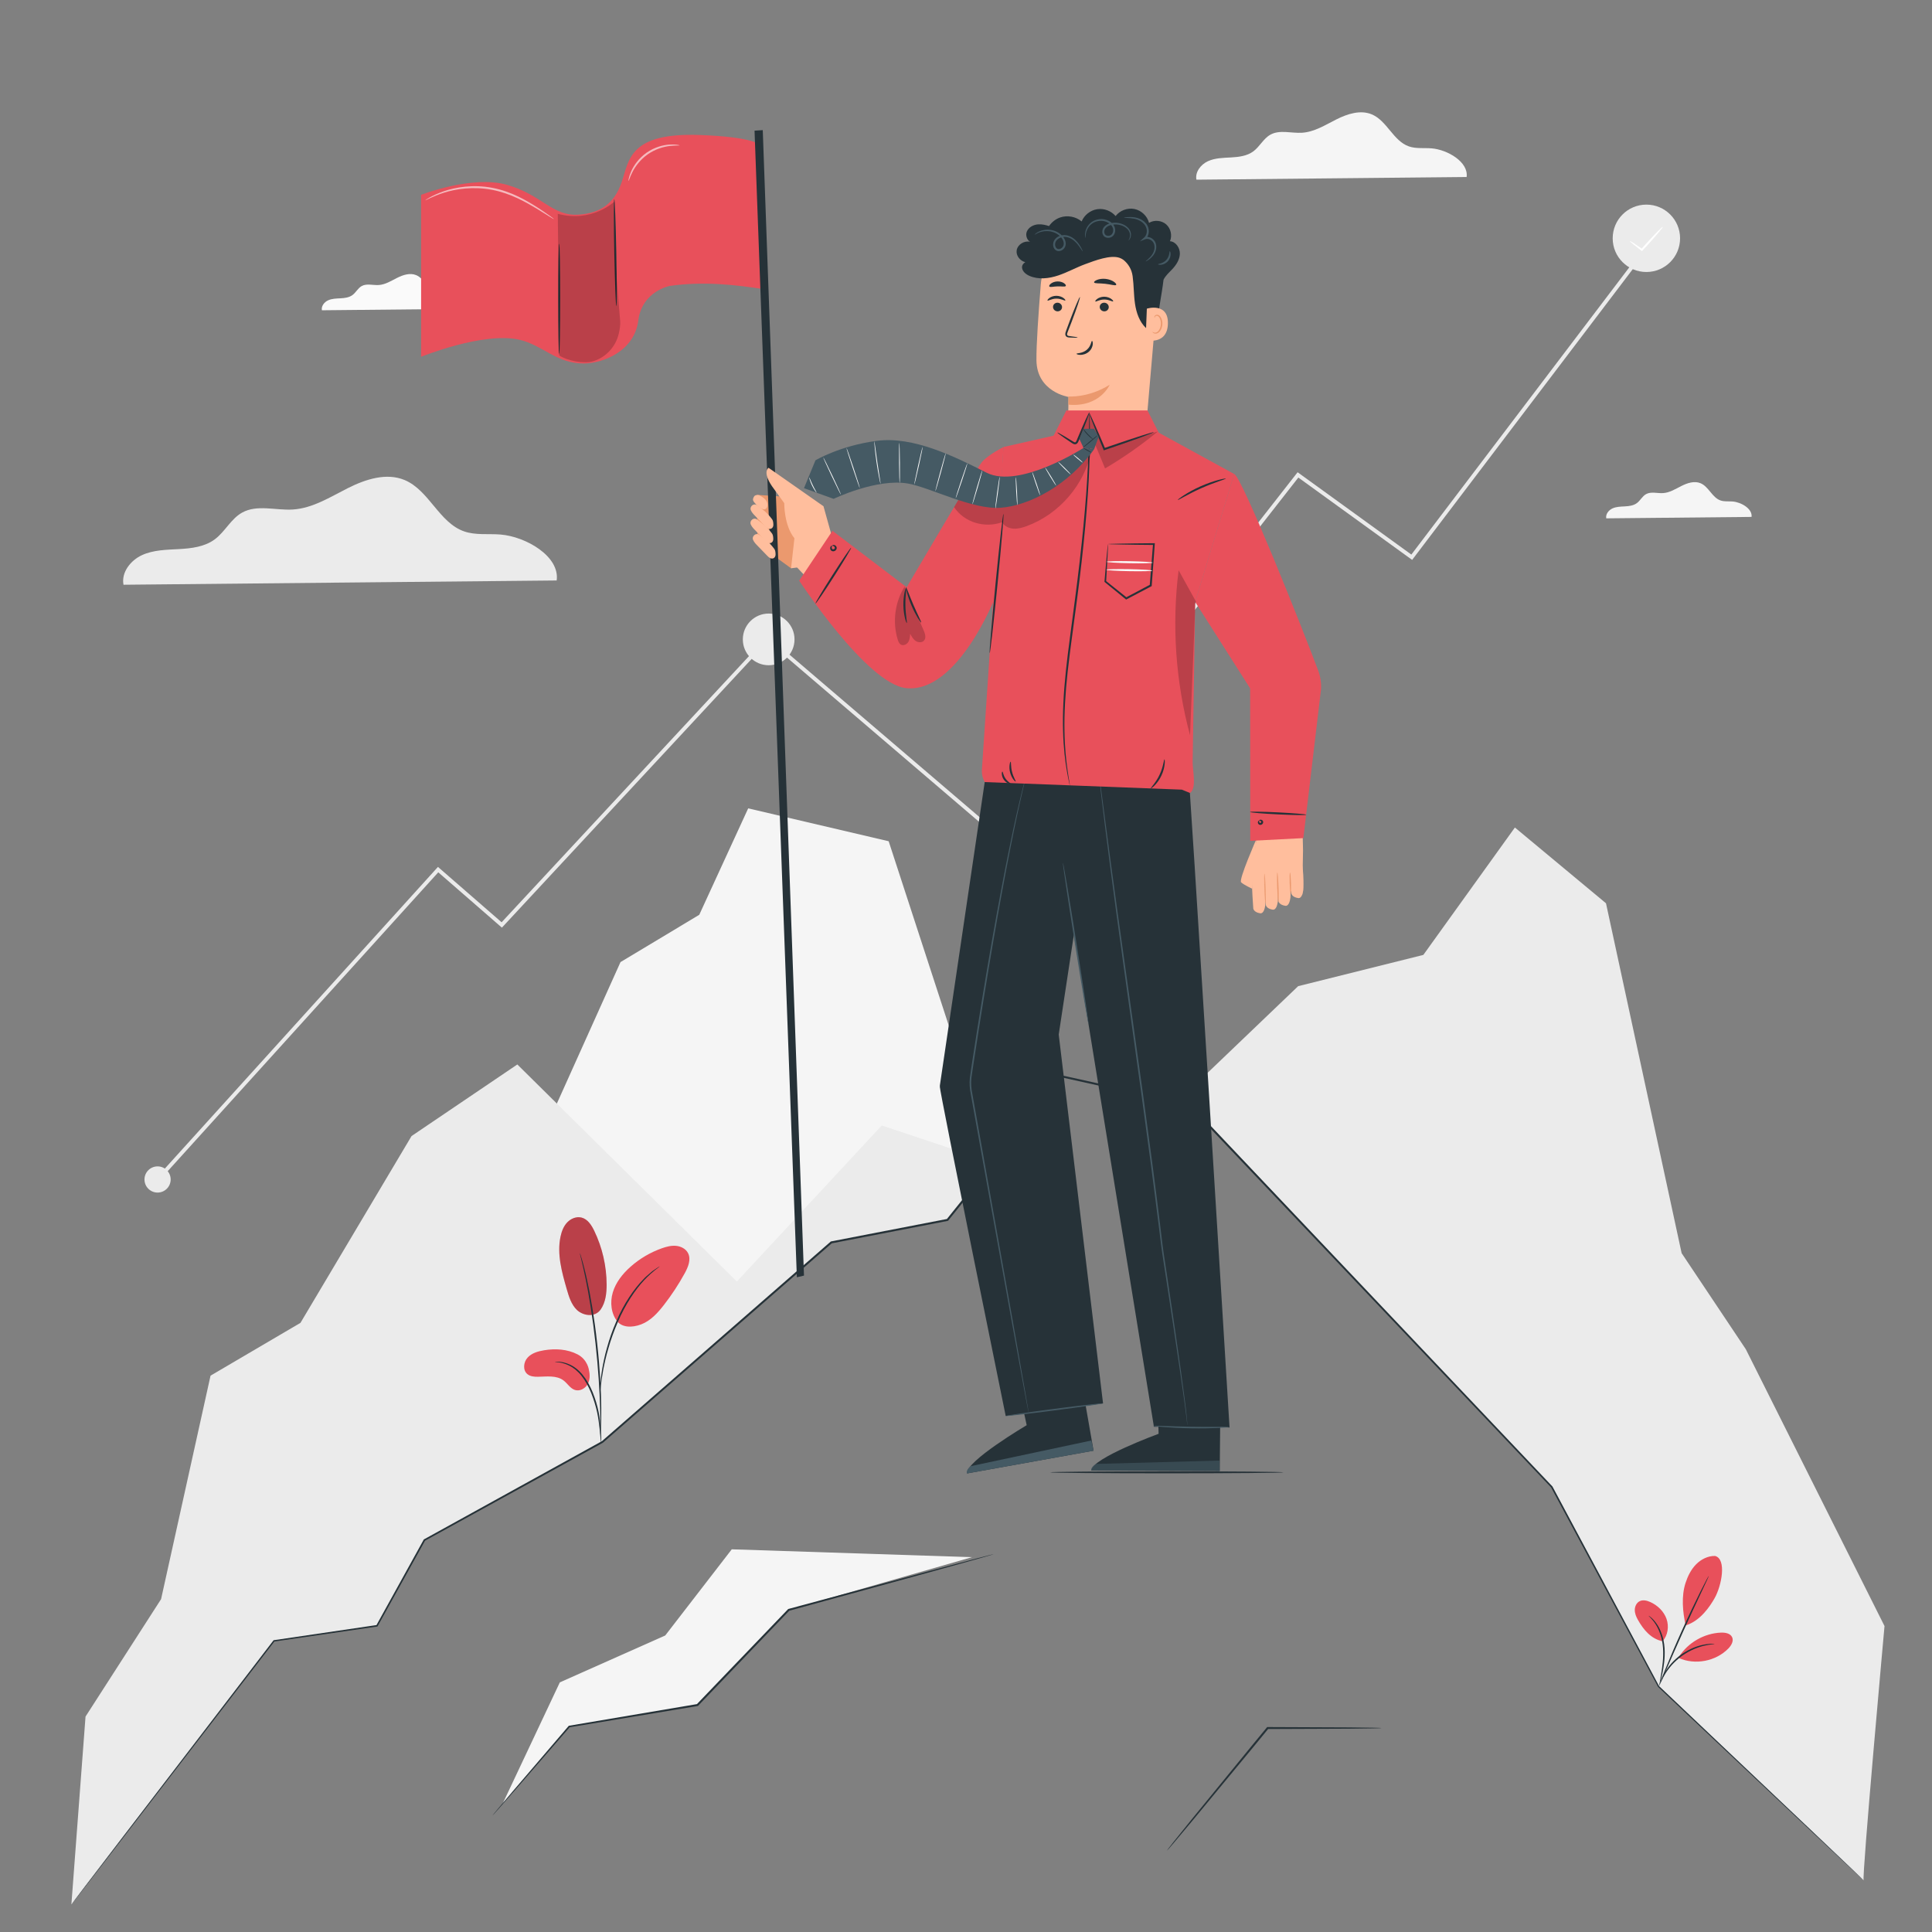 <?xml version="1.0" encoding="utf-8"?>
<!-- Generator: Adobe Illustrator 27.5.0, SVG Export Plug-In . SVG Version: 6.00 Build 0)  -->
<svg version="1.1" xmlns="http://www.w3.org/2000/svg" xmlns:xlink="http://www.w3.org/1999/xlink" x="0px" y="0px"
	 viewBox="0 0 500 500" style="enable-background:new 0 0 500 500;" xml:space="preserve">
<rect x="0" y="0" width="500" height="500" fill="#808080" stroke="none"/>
<g id="Background_Complete">
	<g>
		<g>
			<polygon style="fill:#EBEBEB;" points="261.16,219.331 198.607,165.855 199.257,165.096 261.015,217.891 335.819,122.214 
				365.257,143.52 425.373,64.291 426.17,64.895 365.462,144.903 336.012,123.589 			"/>
		</g>
		<g>
			<path style="fill:#EBEBEB;" d="M44.168,305.248c0,1.871-1.517,3.388-3.388,3.388c-1.871,0-3.388-1.517-3.388-3.388
				c0-1.871,1.517-3.388,3.388-3.388C42.651,301.86,44.168,303.377,44.168,305.248z"/>
		</g>
		<g>
			<circle style="fill:#EBEBEB;" cx="198.932" cy="165.475" r="6.688"/>
		</g>
		<g>
			<polygon style="fill:#EBEBEB;" points="41.151,305.583 40.41,304.911 113.341,224.355 129.816,238.683 195.537,167.976 
				196.269,168.657 129.89,240.073 113.424,225.753 			"/>
		</g>
		<g>
			<g>
				<circle style="fill:#EBEBEB;" cx="426.082" cy="61.674" r="8.72"/>
			</g>
			<g>
				<g>
					<path style="fill:#FFFFFF;" d="M430.343,58.69c0.106,0.097-1.601,2.145-3.814,4.574c-0.5,0.541-0.979,1.058-1.44,1.556
						l-0.151,0.163l-0.173-0.131c-1.787-1.356-3.012-2.371-2.946-2.46c0.065-0.09,1.402,0.772,3.233,2.068l-0.323,0.032
						c0.452-0.505,0.923-1.03,1.415-1.579C428.357,60.485,430.237,58.594,430.343,58.69z"/>
				</g>
			</g>
		</g>
	</g>
	<g>
		<g>
			<path style="fill:#EBEBEB;" d="M144.067,150.225c0.858-6.232-7.937-11.358-14.545-11.891c-3.152-0.254-6.425,0.228-9.411-0.813
				c-6.469-2.255-9.052-10.612-15.364-13.274c-4.719-1.99-10.151-0.218-14.726,2.084c-4.575,2.302-9.095,5.2-14.206,5.527
				c-4.446,0.285-9.273-1.364-13.163,0.808c-2.898,1.618-4.417,4.958-7.088,6.928c-2.613,1.928-6.023,2.336-9.265,2.512
				c-3.243,0.176-6.6,0.209-9.553,1.561c-2.953,1.352-5.396,4.474-4.783,7.663L144.067,150.225z"/>
		</g>
	</g>
	<g>
		<g>
			<path style="fill:#F5F5F5;" d="M379.559,45.809c0.535-3.887-4.951-7.085-9.073-7.417c-1.966-0.159-4.008,0.142-5.87-0.507
				c-4.035-1.406-5.647-6.619-9.584-8.28c-2.943-1.241-6.332-0.136-9.186,1.3c-2.854,1.436-5.674,3.244-8.862,3.448
				c-2.773,0.177-5.784-0.851-8.211,0.504c-1.808,1.009-2.755,3.093-4.421,4.322c-1.63,1.202-3.757,1.457-5.78,1.567
				c-2.023,0.11-4.117,0.131-5.959,0.974c-1.842,0.843-3.365,2.791-2.983,4.78L379.559,45.809z"/>
		</g>
	</g>
	<g>
		<g>
			<path style="fill:#F5F5F5;" d="M453.298,133.775c0.288-2.09-2.662-3.81-4.879-3.988c-1.057-0.085-2.155,0.076-3.156-0.273
				c-2.17-0.756-3.036-3.559-5.153-4.452c-1.583-0.668-3.405-0.073-4.939,0.699c-1.534,0.772-3.051,1.744-4.765,1.854
				c-1.491,0.095-3.11-0.458-4.415,0.271c-0.972,0.543-1.481,1.663-2.378,2.324c-0.877,0.647-2.02,0.784-3.108,0.843
				c-1.088,0.059-2.214,0.07-3.204,0.524c-0.99,0.453-1.81,1.501-1.604,2.57L453.298,133.775z"/>
		</g>
	</g>
	<g>
		<g>
			<path style="fill:#FAFAFA;" d="M120.906,79.924c0.288-2.09-2.662-3.81-4.879-3.988c-1.057-0.085-2.155,0.076-3.157-0.273
				c-2.17-0.756-3.036-3.559-5.153-4.452c-1.583-0.668-3.405-0.073-4.939,0.699c-1.534,0.772-3.051,1.744-4.765,1.854
				c-1.491,0.095-3.11-0.457-4.415,0.271c-0.972,0.543-1.481,1.663-2.377,2.324c-0.877,0.647-2.02,0.784-3.108,0.843
				c-1.088,0.059-2.214,0.07-3.204,0.524c-0.99,0.453-1.81,1.501-1.604,2.57L120.906,79.924z"/>
		</g>
	</g>
	<g>
		<polygon style="fill:#F5F5F5;" points="140.755,293.074 160.585,248.986 180.965,236.753 193.633,209.202 229.987,217.714 
			257.108,300.9 215.135,321.531 180.965,342.355 		"/>
	</g>
	<g>
		<path style="fill:#EBEBEB;" d="M487.711,420.823l-35.895-71.64l-16.611-24.867l-19.574-90.548l-23.577-19.609l-23.692,32.97
			l-32.396,8.089l-29.832,28.543l60.056,63.731l35.403,37.324l27.642,51.646c0,0,53.593,50.654,53.078,50.167
			S487.711,420.823,487.711,420.823z"/>
	</g>
	<g>
		<polygon style="fill:#EBEBEB;" points="18.476,492.872 22.135,444.247 41.686,413.86 54.488,356.018 77.76,342.355 
			106.507,294.011 133.886,275.482 190.696,331.656 228.2,291.273 257.108,300.9 245.201,315.712 215.135,321.531 155.895,373.181 
			109.839,398.567 97.56,420.75 70.905,424.653 		"/>
	</g>
</g>
<g id="Background_Simple" style="display:none;">
	<path style="display:inline;fill:#EBEBEB;" d="M337.02,316.737c62.296-41.249,88.126-101.595,84.504-170.144
		c-1.537-29.09-17.421-65.674-38.962-82c-17.41-13.196-40.555-20.757-62.401-20.751c-17.422,0.005-32.409,4.345-51.239,16.421
		c-14.666,9.405-29.283,33.229-37.062,48.819c-10.193,20.426-10.418,46.394-26.788,62.305
		c-13.685,13.301-34.597,15.386-51.188,24.818c-28.526,16.218-40.333,55.16-28.393,85.725c11.94,30.565,44.519,50.818,77.33,51.274
		c0,0,11.902-10.993,11.902-10.761c0,0.232,30.478-5.178,30.478-5.178l29.824-37.098l32.733,7.274L337.02,316.737z"/>
</g>
<g id="Mountain">
	<g>
		<g>
			<path style="fill:#263238;" d="M357.552,447.217c0,0.016-0.199,0.032-0.58,0.047c-0.431,0.011-0.984,0.026-1.673,0.044
				c-1.516,0.019-3.617,0.045-6.212,0.077c-5.334,0.022-12.685,0.053-21.025,0.088l0.198-0.094c-1.184,1.442-2.419,2.949-3.68,4.485
				c-6.194,7.493-11.8,14.273-15.903,19.236c-2.026,2.411-3.678,4.378-4.865,5.791c-0.556,0.645-1.002,1.163-1.343,1.558
				c-0.312,0.352-0.482,0.532-0.496,0.521c-0.014-0.011,0.129-0.213,0.415-0.587c0.322-0.411,0.743-0.949,1.268-1.62
				c1.156-1.439,2.765-3.441,4.737-5.896c4.072-4.987,9.636-11.802,15.785-19.333c1.262-1.535,2.5-3.039,3.685-4.48l0.078-0.094
				l0.121,0c8.34,0.035,15.69,0.065,21.025,0.088c2.595,0.032,4.697,0.059,6.212,0.077c0.688,0.018,1.242,0.033,1.673,0.044
				C357.353,447.185,357.552,447.201,357.552,447.217z"/>
		</g>
	</g>
	<g>
		<g>
			<polygon style="fill:#F5F5F5;" points="251.527,402.997 189.381,400.961 172.163,423.259 144.882,435.397 130.069,466.826 
				147.315,446.821 180.493,441.26 204.117,416.632 			"/>
		</g>
		<g>
			<g>
				<path style="fill:#263238;" d="M18.476,492.872c0,0,0.294-0.411,0.891-1.2c0.603-0.794,1.492-1.964,2.66-3.501
					c2.355-3.081,5.826-7.624,10.315-13.498c9.006-11.749,22.09-28.818,38.424-50.127l0.043-0.057l0.071-0.01
					c8.292-1.221,17.23-2.536,26.652-3.924l-0.144,0.099c3.855-6.975,7.98-14.438,12.265-22.191l0.03-0.054l0.054-0.03
					c14.135-7.8,29.667-16.371,46.044-25.407l-0.041,0.029c18.282-15.947,38.293-33.403,59.227-51.665l0.052-0.045l0.068-0.013
					c9.546-1.849,19.736-3.822,30.065-5.822l-0.153,0.092c4.873-6.062,10.076-12.535,15.326-19.065
					c4.876-6.065,9.712-12.08,14.497-18.032l0.101-0.126l0.158,0.035c11.092,2.466,22.016,4.895,32.733,7.277l0.077,0.017
					l0.054,0.057c34.871,36.789,66.857,70.534,93.801,98.96l0.02,0.021l0.013,0.025c10.406,19.479,19.647,36.778,27.601,51.667
					l-0.032-0.042c16.727,15.854,29.977,28.413,39.052,37.014c4.524,4.302,8.006,7.613,10.363,9.854
					c1.169,1.118,2.057,1.968,2.66,2.545c0.595,0.573,0.891,0.873,0.891,0.873s-0.316-0.278-0.922-0.84
					c-0.61-0.569-1.509-1.409-2.691-2.512c-2.371-2.227-5.872-5.517-10.422-9.792c-9.099-8.576-22.384-21.097-39.155-36.904
					l-0.019-0.018l-0.013-0.024c-7.977-14.877-17.245-32.161-27.682-51.624l0.033,0.045c-26.964-28.408-58.973-62.13-93.87-98.895
					l0.13,0.074c-10.717-2.381-21.641-4.807-32.734-7.271l0.259-0.091c-4.785,5.953-9.621,11.968-14.496,18.033
					c-5.25,6.53-10.454,13.003-15.327,19.065l-0.06,0.074l-0.094,0.018c-10.329,1.998-20.52,3.97-30.066,5.816l0.12-0.058
					c-20.943,18.251-40.963,35.697-59.253,51.635l-0.019,0.017l-0.022,0.012c-16.385,9.021-31.925,17.578-46.067,25.365l0.083-0.083
					c-4.295,7.747-8.429,15.205-12.292,22.175l-0.047,0.086l-0.096,0.014c-9.424,1.372-18.364,2.674-26.658,3.882l0.114-0.067
					c-16.388,21.267-29.515,38.303-38.55,50.03c-4.521,5.85-8.017,10.373-10.389,13.442c-1.184,1.524-2.087,2.684-2.699,3.471
					C18.797,492.482,18.476,492.872,18.476,492.872z"/>
			</g>
		</g>
		<g>
			<g>
				<path style="fill:#263238;" d="M257.108,402.232c0.002,0.007-0.083,0.038-0.252,0.091c-0.192,0.058-0.44,0.133-0.755,0.227
					c-0.694,0.199-1.676,0.48-2.934,0.84c-2.593,0.723-6.326,1.762-11.002,3.065c-9.43,2.587-22.66,6.215-37.982,10.418l0.115-0.068
					c-4.675,4.878-9.732,10.156-14.967,15.619c-2.948,3.071-5.839,6.083-8.651,9.014l-0.059,0.062l-0.084,0.014
					c-12.39,2.058-23.733,3.942-33.186,5.512l0.123-0.069c-6.074,6.989-11.058,12.722-14.543,16.732
					c-1.729,1.969-3.085,3.513-4.029,4.588c-0.453,0.506-0.807,0.902-1.066,1.19c-0.243,0.266-0.38,0.393-0.38,0.393
					s0.105-0.154,0.333-0.434c0.247-0.298,0.586-0.706,1.02-1.229c0.924-1.092,2.252-2.661,3.944-4.661
					c3.453-4.038,8.389-9.812,14.407-16.849l0.048-0.057l0.075-0.012c9.449-1.598,20.786-3.516,33.17-5.61l-0.143,0.075
					c2.811-2.932,5.7-5.946,8.646-9.018c5.24-5.458,10.303-10.73,14.983-15.604l0.048-0.05l0.067-0.018
					c15.342-4.13,28.589-7.697,38.031-10.239c4.692-1.243,8.438-2.235,11.04-2.925c1.268-0.326,2.256-0.581,2.956-0.761
					c0.319-0.077,0.571-0.139,0.766-0.186C257.017,402.242,257.106,402.225,257.108,402.232z"/>
			</g>
		</g>
	</g>
	<g>
		<g>
			<path style="fill:#263238;" d="M332.183,381.037c0,0.144-13.526,0.26-30.207,0.26c-16.687,0-30.21-0.117-30.21-0.26
				s13.523-0.26,30.21-0.26C318.657,380.777,332.183,380.893,332.183,381.037z"/>
		</g>
	</g>
</g>
<g id="Character">
	<g>
		<g>
			<g>
				<g>
					<path style="fill:#FFBE9D;" d="M337.221,220.005c0,0-0.067-5.69-0.307-5.735l-11.69,2.601
						c-0.123,0.741-1.598,10.073-1.345,10.981l13.151,3.648C337.029,231.499,337.221,220.335,337.221,220.005z"/>
				</g>
				<g>
					<g>
						<g>
							<g>
								<g>
									<g>
										<path style="fill:#FFBE9D;" d="M337.233,230.634c0.022-0.012,0.041-0.103,0.058-0.257c0.135-1.274,0.053-6.833-0.626-7.07
											c-0.76-0.266-2.66,0.169-2.791,0.901c-0.131,0.732,0.315,6.989,0.315,6.989s0.133,0.985,1.791,1.224
											C337.003,232.569,337.233,230.634,337.233,230.634z"/>
									</g>
								</g>
								<g>
									<g>
										<path style="fill:#FFBE9D;" d="M333.899,232.633c0.022-0.012,0.041-0.103,0.057-0.257c0.135-1.274,0.053-6.833-0.625-7.07
											c-0.76-0.266-2.66,0.168-2.791,0.901c-0.131,0.732,0.315,6.989,0.315,6.989s0.133,0.985,1.791,1.225
											C333.669,234.568,333.899,232.633,333.899,232.633z"/>
									</g>
								</g>
								<g>
									<g>
										<path style="fill:#FFBE9D;" d="M330.637,233.631c0.022-0.012,0.041-0.103,0.058-0.257c0.135-1.274,0.053-6.833-0.625-7.07
											c-0.76-0.266-2.66,0.168-2.791,0.901c-0.131,0.732,0.315,6.989,0.315,6.989s0.133,0.985,1.791,1.224
											C330.407,235.566,330.637,233.631,330.637,233.631z"/>
									</g>
								</g>
								<g>
									<g>
										<path style="fill:#FFBE9D;" d="M327.392,234.569c0.022-0.012,0.042-0.103,0.058-0.257c0.135-1.274,0.053-6.833-0.626-7.07
											c-0.76-0.266-2.66,0.168-2.791,0.901c-0.131,0.732,0.315,6.989,0.315,6.989s0.133,0.985,1.79,1.224
											C327.162,236.504,327.392,234.569,327.392,234.569z"/>
									</g>
								</g>
								<g>
									<g>
										<g>
											<path style="fill:#EB996E;" d="M333.849,225.833c0.096,0.008,0.212,1.219,0.26,2.706
												c0.048,1.487,0.009,2.685-0.086,2.677c-0.096-0.008-0.212-1.219-0.26-2.706
												C333.715,227.023,333.753,225.825,333.849,225.833z"/>
										</g>
									</g>
								</g>
								<g>
									<g>
										<g>
											<path style="fill:#EB996E;" d="M330.571,225.815c0.096-0.003,0.236,1.719,0.311,3.847
												c0.076,2.128,0.058,3.856-0.038,3.86c-0.096,0.003-0.236-1.719-0.311-3.847
												C330.458,227.546,330.475,225.818,330.571,225.815z"/>
										</g>
									</g>
								</g>
								<g style="opacity:0.78;">
									<g>
										<g>
											<path style="fill:#EB996E;" d="M327.241,226.09c0.097-0.003,0.236,1.719,0.311,3.847c0.076,2.128,0.058,3.856-0.038,3.86
												c-0.097,0.003-0.236-1.719-0.312-3.847C327.128,227.822,327.145,226.094,327.241,226.09z"/>
										</g>
									</g>
								</g>
							</g>
						</g>
						<g>
							<path style="fill:#FFBE9D;" d="M325.148,217.175c0,0-4.627,10.513-3.951,11.165c0.676,0.653,2.847,1.655,2.847,1.655
								L325.148,217.175z"/>
						</g>
					</g>
				</g>
			</g>
		</g>
		<g>
			<g>
				<g>
					<g>
						<g>
							<g>
								<g>
									<g>
										<g>
											<g>
												<g>
													<g>
														<g>
															<g>
																<g>
																	<g>
																		<path style="fill:#FFBE9D;" d="M299.564,76.176l-3.39,39.316l-19.691-1.572
																			c-0.122-2.299,0.042-11.194,0.042-11.194s-8.193-1.274-8.294-9.465c-0.049-3.978,0.52-12.2,1.118-19.606
																			c0.664-8.217,7.766-14.396,15.996-13.915h0C293.866,60.237,300.297,67.671,299.564,76.176z"/>
																	</g>
																</g>
															</g>
														</g>
													</g>
												</g>
											</g>
										</g>
									</g>
								</g>
							</g>
							<g>
								<g>
									<g>
										<g>
											<g>
												<g>
													<g>
														<g>
															<g>
																<g>
																	<g>
																		<path style="fill:#EB996E;" d="M276.511,102.608c0,0,5.177,0.421,10.679-3.035c0,0-2.524,5.895-10.698,5.157
																			L276.511,102.608z"/>
																	</g>
																</g>
															</g>
														</g>
													</g>
												</g>
											</g>
										</g>
									</g>
								</g>
							</g>
						</g>
					</g>
				</g>
				<g>
					<g>
						<g>
							<g>
								<g>
									<g>
										<g>
											<g>
												<g>
													<g>
														<g>
															<g>
																<g>
																	<g>
																		<g>
																			<g>
																				<g>
																					<path style="fill:#263238;" d="M272.522,79.395c-0.022,0.618,0.483,1.146,1.128,1.18
																						c0.643,0.035,1.184-0.437,1.206-1.055c0.022-0.618-0.483-1.146-1.127-1.181
																						C273.085,78.305,272.544,78.777,272.522,79.395z"/>
																				</g>
																			</g>
																		</g>
																	</g>
																</g>
															</g>
														</g>
													</g>
												</g>
											</g>
										</g>
										<g>
											<g>
												<g>
													<g>
														<g>
															<g>
																<g>
																	<g>
																		<g>
																			<g>
																				<g>
																					<g>
																						<path style="fill:#263238;" d="M271.099,77.783c0.145,0.153,1.031-0.503,2.29-0.5
																							c1.257-0.015,2.181,0.633,2.318,0.479c0.067-0.068-0.081-0.344-0.483-0.637
																							c-0.396-0.292-1.071-0.575-1.855-0.572c-0.784,0.004-1.444,0.293-1.823,0.588
																							C271.159,77.439,271.028,77.715,271.099,77.783z"/>
																					</g>
																				</g>
																			</g>
																		</g>
																	</g>
																</g>
															</g>
														</g>
													</g>
												</g>
											</g>
										</g>
									</g>
									<g>
										<g>
											<g>
												<g>
													<g>
														<g>
															<g>
																<g>
																	<g>
																		<g>
																			<g>
																				<g>
																					<path style="fill:#263238;" d="M284.609,79.395c-0.022,0.618,0.483,1.146,1.128,1.18
																						c0.643,0.035,1.184-0.437,1.206-1.055c0.022-0.618-0.483-1.146-1.127-1.181
																						C285.171,78.305,284.631,78.777,284.609,79.395z"/>
																				</g>
																			</g>
																		</g>
																	</g>
																</g>
															</g>
														</g>
													</g>
												</g>
											</g>
										</g>
										<g>
											<g>
												<g>
													<g>
														<g>
															<g>
																<g>
																	<g>
																		<g>
																			<g>
																				<g>
																					<g>
																						<path style="fill:#263238;" d="M283.473,78.018c0.145,0.153,1.033-0.503,2.291-0.5
																							c1.257-0.015,2.181,0.633,2.318,0.479c0.067-0.068-0.079-0.343-0.483-0.636
																							c-0.396-0.292-1.071-0.575-1.855-0.572c-0.784,0.004-1.444,0.293-1.823,0.588
																							C283.534,77.674,283.402,77.95,283.473,78.018z"/>
																					</g>
																				</g>
																			</g>
																		</g>
																	</g>
																</g>
															</g>
														</g>
													</g>
												</g>
											</g>
										</g>
									</g>
									<g>
										<g>
											<g>
												<g>
													<g>
														<g>
															<g>
																<g>
																	<g>
																		<g>
																			<g>
																				<g>
																					<path style="fill:#263238;" d="M278.904,87.353c0.006-0.072-0.777-0.207-2.044-0.369
																						c-0.322-0.033-0.626-0.097-0.68-0.316c-0.076-0.232,0.059-0.579,0.215-0.953
																						c0.302-0.778,0.619-1.593,0.951-2.448c1.32-3.485,2.276-6.35,2.135-6.402c-0.141-0.052-1.325,2.73-2.645,6.216
																						c-0.318,0.859-0.621,1.678-0.91,2.462c-0.121,0.365-0.331,0.78-0.167,1.262c0.087,0.24,0.322,0.414,0.529,0.47
																						c0.206,0.063,0.387,0.066,0.546,0.076C278.108,87.419,278.899,87.425,278.904,87.353z"/>
																				</g>
																			</g>
																		</g>
																	</g>
																</g>
															</g>
														</g>
													</g>
												</g>
											</g>
										</g>
									</g>
									<g>
										<g>
											<g>
												<g>
													<g>
														<g>
															<g>
																<g>
																	<g>
																		<g>
																			<g>
																				<g>
																					<path style="fill:#263238;" d="M282.609,88.224c-0.205-0.012-0.207,1.354-1.377,2.324
																						c-1.167,0.973-2.624,0.82-2.635,1.011c-0.019,0.086,0.325,0.265,0.939,0.282
																						c0.603,0.021,1.484-0.173,2.199-0.766c0.713-0.595,1.02-1.388,1.067-1.949
																						C282.855,88.555,282.702,88.216,282.609,88.224z"/>
																				</g>
																			</g>
																		</g>
																	</g>
																</g>
															</g>
														</g>
													</g>
												</g>
											</g>
										</g>
									</g>
								</g>
							</g>
						</g>
						<g>
							<g>
								<g>
									<g>
										<g>
											<g>
												<g>
													<g>
														<g>
															<g>
																<g>
																	<path style="fill:#263238;" d="M283.148,73.085c0.124,0.342,1.381,0.18,2.858,0.358
																		c1.481,0.148,2.672,0.581,2.867,0.274c0.087-0.147-0.12-0.469-0.602-0.8c-0.477-0.331-1.239-0.645-2.125-0.744
																		c-0.887-0.097-1.699,0.044-2.236,0.263C283.367,72.653,283.094,72.922,283.148,73.085z"/>
																</g>
															</g>
														</g>
													</g>
												</g>
											</g>
										</g>
									</g>
								</g>
							</g>
						</g>
						<g>
							<g>
								<g>
									<g>
										<g>
											<g>
												<g>
													<g>
														<g>
															<g>
																<g>
																	<path style="fill:#263238;" d="M271.562,74.14c0.221,0.286,1.089-0.011,2.132-0.025
																		c1.042-0.051,1.926,0.192,2.129-0.107c0.089-0.145-0.05-0.432-0.436-0.702c-0.38-0.27-1.016-0.49-1.733-0.469
																		c-0.717,0.023-1.337,0.282-1.7,0.575C271.585,73.706,271.464,74,271.562,74.14z"/>
																</g>
															</g>
														</g>
													</g>
												</g>
											</g>
										</g>
									</g>
								</g>
							</g>
						</g>
					</g>
				</g>
			</g>
			<g>
				<path style="fill:#263238;" d="M272.257,65.854"/>
			</g>
			<g>
				<g>
					<path style="fill:#263238;" d="M305.348,65.688c0.048-1.529-1.04-3.161-2.566-3.259c0.637-1.458,0.226-3.306-0.97-4.356
						c-1.195-1.05-3.081-1.22-4.445-0.399c-0.455-1.772-1.981-3.222-3.774-3.586c-1.792-0.364-3.763,0.375-4.874,1.828
						c-1.151-1.355-3.03-2.051-4.786-1.773c-1.756,0.278-3.328,1.52-4.005,3.164c-1.504-1.259-3.678-1.665-5.535-1.035
						c-1.178,0.4-2.201,1.21-2.902,2.236c-0.914-0.292-1.852-0.51-2.803-0.445c-1.223,0.083-2.483,0.734-2.947,1.869
						c-0.383,0.937,0.011,2.149,0.841,2.642c-1.478-0.357-3.247,0.691-3.469,2.235c-0.199,1.385,0.91,2.724,2.237,3.043
						c-0.501,0.26-0.903,0.838-0.845,1.423c0.098,0.994,1,1.718,1.915,2.12c2.335,1.026,5.058,0.698,7.476-0.115
						c2.417-0.814,4.659-2.081,7.055-2.954c2.396-0.874,6.41-2.441,8.816-1.593c0.342,0.121,0.659,0.306,0.964,0.51
						c1.295,1.03,2.153,2.513,2.381,4.153c0.008,0.058,0.016,0.113,0.023,0.165c0.32,2.336,0.262,4.713,0.605,7.046
						c0.343,2.333,1.151,4.707,2.877,6.315c0.71,0.661,1.965,1.117,2.548,0.342c0.226-0.3,0.263-0.697,0.292-1.071
						c0.315-4.069,1.198-7.811,1.666-11.792c0.48-1.018,1.425-1.854,2.224-2.698C304.396,68.592,305.3,67.217,305.348,65.688z"/>
				</g>
				<g>
					<g>
						<path style="fill:#455A64;" d="M280.927,61.571c-0.024,0.007-0.163-0.375-0.112-1.092c0.056-0.698,0.351-1.78,1.31-2.689
							c0.936-0.899,2.634-1.44,4.307-0.85c0.811,0.29,1.641,0.871,2.02,1.812c0.181,0.471,0.213,1.005,0.061,1.51
							c-0.145,0.5-0.529,0.984-1.063,1.177c-0.514,0.193-1.127,0.164-1.59-0.18c-0.472-0.345-0.639-0.943-0.584-1.446
							c0.044-0.512,0.312-0.991,0.668-1.308c0.355-0.326,0.776-0.527,1.192-0.659c1.682-0.495,3.326-0.064,4.363,0.716
							c0.524,0.392,0.891,0.894,1.063,1.393c0.17,0.501,0.152,0.967,0.067,1.321c-0.19,0.723-0.594,0.947-0.594,0.925
							c-0.044-0.031,0.285-0.299,0.395-0.965c0.049-0.326,0.033-0.747-0.141-1.178c-0.177-0.428-0.52-0.861-1.008-1.197
							c-0.962-0.674-2.502-1.028-4-0.556c-0.725,0.228-1.441,0.766-1.499,1.558c-0.036,0.379,0.091,0.773,0.385,0.982
							c0.286,0.218,0.729,0.25,1.096,0.11c0.762-0.271,1.004-1.301,0.712-2.016c-0.29-0.75-0.994-1.281-1.709-1.545
							c-1.471-0.549-3.023-0.107-3.896,0.673c-0.903,0.792-1.243,1.783-1.355,2.44C280.907,61.179,280.973,61.566,280.927,61.571z"
							/>
					</g>
				</g>
				<g>
					<g>
						<path style="fill:#455A64;" d="M290.883,56.345c-0.002-0.034,0.259-0.093,0.74-0.14c0.48-0.042,1.187-0.087,2.059,0.053
							c0.859,0.141,1.924,0.512,2.756,1.403c0.846,0.849,1.238,2.448,0.436,3.708c-0.127,0.195-0.285,0.367-0.448,0.51l-0.265-0.439
							c0.685-0.268,1.423-0.095,1.954,0.256c0.544,0.346,0.911,0.916,1.042,1.478c0.267,1.149-0.156,2.173-0.636,2.833
							c-0.493,0.672-1.033,1.067-1.402,1.317c-0.376,0.248-0.603,0.347-0.621,0.32c-0.02-0.031,0.171-0.186,0.502-0.475
							c0.326-0.291,0.809-0.717,1.226-1.363c0.408-0.628,0.728-1.563,0.477-2.514c-0.125-0.468-0.416-0.895-0.86-1.173
							c-0.434-0.278-1.003-0.391-1.489-0.197l-1.345,0.538l1.081-0.978c0.125-0.113,0.248-0.246,0.348-0.399
							c0.314-0.487,0.412-1.097,0.335-1.651c-0.075-0.558-0.342-1.054-0.691-1.451c-0.71-0.8-1.666-1.187-2.469-1.363
							C291.968,56.302,290.881,56.45,290.883,56.345z"/>
					</g>
				</g>
				<g>
					<g>
						<path style="fill:#455A64;" d="M302.74,65.014c0.063-0.015,0.209,0.271,0.209,0.78c0.005,0.499-0.18,1.226-0.712,1.821
							c-0.534,0.593-1.238,0.855-1.734,0.904c-0.505,0.054-0.805-0.061-0.798-0.125c-0.014-0.143,1.236-0.118,2.144-1.127
							C302.756,66.256,302.597,65.016,302.74,65.014z"/>
					</g>
				</g>
				<g>
					<g>
						<path style="fill:#455A64;" d="M267.75,60.738c-0.016-0.017,0.215-0.292,0.765-0.624c0.549-0.318,1.449-0.674,2.613-0.672
							c1.142,0.003,2.594,0.377,3.707,1.505c0.533,0.554,1.016,1.329,0.971,2.259c-0.055,0.928-0.855,1.836-1.931,1.78
							c-0.534-0.045-0.987-0.436-1.17-0.886c-0.193-0.45-0.201-0.934-0.085-1.375c0.258-0.906,1.022-1.474,1.77-1.72
							c0.761-0.257,1.561-0.193,2.211,0.042c0.659,0.229,1.194,0.601,1.623,0.986c0.855,0.788,1.307,1.607,1.612,2.155
							c0.296,0.557,0.427,0.88,0.397,0.896c-0.033,0.019-0.225-0.273-0.571-0.792c-0.352-0.509-0.848-1.279-1.679-1.981
							c-0.803-0.676-2.112-1.322-3.438-0.852c-0.636,0.216-1.253,0.721-1.432,1.397c-0.198,0.664,0.114,1.558,0.813,1.611
							c0.678,0.06,1.351-0.629,1.371-1.295c0.047-0.709-0.338-1.392-0.809-1.894c-0.975-1.027-2.3-1.422-3.369-1.468
							c-1.089-0.048-1.955,0.232-2.51,0.483C268.054,60.558,267.78,60.776,267.75,60.738z"/>
					</g>
				</g>
			</g>
			<g>
				<g>
					<g>
						<g>
							<g>
								<g>
									<g>
										<g>
											<g>
												<g>
													<g>
														<g>
															<path style="fill:#FFBE9D;" d="M296.802,79.883c0.14-0.061,5.628-1.665,5.449,3.936
																c-0.179,5.6-5.764,4.265-5.769,4.104C296.478,87.762,296.802,79.883,296.802,79.883z"/>
														</g>
													</g>
												</g>
											</g>
										</g>
									</g>
								</g>
							</g>
						</g>
					</g>
				</g>
				<g>
					<g>
						<g>
							<g>
								<g>
									<g>
										<g>
											<g>
												<g>
													<g>
														<g>
															<g>
																<path style="fill:#EB996E;" d="M298.261,85.856c0.025-0.017,0.096,0.071,0.258,0.152
																	c0.158,0.079,0.433,0.138,0.729,0.038c0.599-0.198,1.127-1.122,1.186-2.13c0.031-0.509-0.061-0.998-0.228-1.406
																	c-0.158-0.415-0.414-0.71-0.71-0.772c-0.294-0.078-0.511,0.094-0.584,0.249c-0.08,0.154-0.048,0.267-0.078,0.276
																	c-0.016,0.013-0.117-0.098-0.065-0.328c0.027-0.11,0.096-0.24,0.232-0.344c0.138-0.105,0.337-0.154,0.544-0.125
																	c0.431,0.044,0.807,0.453,0.991,0.901c0.208,0.45,0.323,1,0.288,1.572c-0.072,1.127-0.684,2.165-1.501,2.373
																	c-0.397,0.09-0.722-0.039-0.887-0.177C298.267,85.991,298.241,85.865,298.261,85.856z"/>
															</g>
														</g>
													</g>
												</g>
											</g>
										</g>
									</g>
								</g>
							</g>
						</g>
					</g>
				</g>
			</g>
		</g>
		<g>
			<g>
				<g>
					<g>
						<g>
							<g>
								<g>
									<g>
										<path style="fill:#263238;" d="M262.068,352.081l3.638,16.756c0,0-15.81,9.325-15.439,12.487l32.743-5.887l-4.597-26.341
											L262.068,352.081z"/>
									</g>
								</g>
							</g>
						</g>
					</g>
					<g>
						<g>
							<g>
								<g>
									<g>
										<path style="fill:#455A64;" d="M283.009,375.438l-0.567-2.637l-31.181,6.63c0,0-1.344,0.896-0.994,1.893L283.009,375.438z
											"/>
									</g>
								</g>
							</g>
						</g>
					</g>
				</g>
			</g>
			<g>
				<g>
					<g>
						<g>
							<g>
								<g>
									<g>
										<path style="fill:#263238;" d="M299.307,353.925l0.541,17.138c0,0-17.238,6.305-17.447,9.482l33.267,0.146l0.254-26.738
											L299.307,353.925z"/>
									</g>
								</g>
							</g>
						</g>
					</g>
					<g style="opacity:0.6;">
						<g>
							<g>
								<g>
									<g>
										<path style="fill:#455A64;" d="M315.668,380.69l-0.08-2.696l-31.866,0.869c0,0-1.484,0.638-1.321,1.682L315.668,380.69z"
											/>
									</g>
								</g>
							</g>
						</g>
					</g>
				</g>
			</g>
			<g>
				<g>
					<path style="fill:#263238;" d="M260.275,366.453c0,0-17.053-83.655-17.067-85.33l30.462-16.106l11.797,98.176L260.275,366.453z
						"/>
				</g>
			</g>
			<g>
				<g>
					<path style="fill:#263238;" d="M298.635,369.256l-23.556-144.992v-31.273l32.182,2.987
						c0.406,1.218,10.942,173.47,10.942,173.47l-3.321-0.192H298.635"/>
				</g>
			</g>
			<g>
				<g>
					<polygon style="fill:#263238;" points="256.562,190.779 243.208,281.123 273.063,273.882 285.232,193.716 					"/>
				</g>
			</g>
			<g>
				<g>
					<g>
						<path style="fill:#455A64;" d="M284.181,198.438c0,0,0.004,0.151,0.033,0.443c0.033,0.308,0.078,0.738,0.137,1.296
							c0.132,1.155,0.323,2.83,0.568,4.979c0.51,4.322,1.278,10.572,2.283,18.288c1.992,15.435,5.016,36.719,8.264,60.238
							c1.619,11.764,3.105,22.977,4.374,33.188c0.328,2.553,0.588,5.046,0.949,7.462c0.369,2.409,0.728,4.747,1.075,7.008
							c0.685,4.522,1.324,8.735,1.907,12.583c1.156,7.694,2.069,13.923,2.668,18.233c0.299,2.154,0.52,3.829,0.652,4.966
							c0.066,0.568,0.11,1.003,0.129,1.295c0.009,0.146,0.013,0.257,0.004,0.328c-0.009,0.094-0.053-0.006-0.05,0.013
							c0,0,0.002,0.009,0.012,0.027c0.01,0.034,0.063,0.008,0.06-0.035c0.016-0.075,0.019-0.187,0.017-0.334
							c-0.005-0.295-0.036-0.731-0.088-1.302c-0.105-1.141-0.301-2.82-0.576-4.979c-0.55-4.317-1.42-10.554-2.539-18.254
							c-0.568-3.85-1.19-8.066-1.858-12.591c-0.34-2.262-0.692-4.602-1.055-7.012c-0.353-2.405-0.609-4.905-0.931-7.455
							c-1.248-10.213-2.724-21.431-4.343-33.196c-3.248-23.521-6.318-44.797-8.383-60.22c-1.017-7.702-1.84-13.94-2.412-18.27
							c-0.278-2.145-0.494-3.817-0.644-4.969c-0.076-0.556-0.135-0.984-0.178-1.291
							C284.213,198.586,284.181,198.438,284.181,198.438z"/>
					</g>
				</g>
			</g>
			<g>
				<g>
					<g>
						<path style="fill:#455A64;" d="M266.223,365.677c0,0-0.012-0.147-0.056-0.429c-0.048-0.298-0.116-0.715-0.204-1.253
							c-0.191-1.117-0.467-2.735-0.823-4.812c-0.735-4.192-1.793-10.23-3.1-17.685c-2.659-14.94-6.328-35.554-10.381-58.321
							c-0.296-1.402-0.399-2.823-0.251-4.225c0.179-1.397,0.412-2.811,0.618-4.199c0.431-2.783,0.855-5.526,1.272-8.22
							c0.849-5.387,1.685-10.581,2.511-15.523c1.643-9.887,3.23-18.771,4.648-26.216c1.421-7.444,2.666-13.45,3.614-17.581
							c0.448-2.071,0.854-3.666,1.105-4.753c0.123-0.531,0.218-0.943,0.286-1.237c0.062-0.279,0.084-0.425,0.084-0.425
							s-0.049,0.139-0.125,0.415c-0.077,0.292-0.186,0.7-0.326,1.227c-0.277,1.081-0.708,2.671-1.18,4.737
							c-0.996,4.122-2.285,10.121-3.743,17.561c-1.455,7.441-3.072,16.323-4.736,26.209c-0.836,4.942-1.681,10.136-2.535,15.523
							c-0.419,2.695-0.846,5.438-1.278,8.222c-0.207,1.397-0.438,2.784-0.622,4.22c-0.154,1.441-0.045,2.922,0.257,4.348
							c4.098,22.756,7.808,43.359,10.497,58.292c1.361,7.445,2.463,13.474,3.228,17.661c0.388,2.071,0.69,3.685,0.898,4.799
							c0.105,0.535,0.186,0.95,0.244,1.246C266.184,365.535,266.223,365.677,266.223,365.677z"/>
					</g>
				</g>
			</g>
			<g>
				<g>
					<g>
						<path style="fill:#455A64;" d="M275.079,223.241c-0.112,0.018,1.28,9.385,3.108,20.919
							c1.829,11.539,3.401,20.875,3.513,20.857c0.112-0.018-1.28-9.383-3.108-20.921
							C276.764,232.561,275.191,223.223,275.079,223.241z"/>
					</g>
				</g>
			</g>
			<g>
				<g>
					<g>
						<path style="fill:#455A64;" d="M298.353,368.996c-0.002,0.028,0.273,0.075,0.771,0.134c0.499,0.06,1.222,0.129,2.117,0.198
							c1.79,0.14,4.268,0.272,7.007,0.318c2.74,0.045,5.222-0.005,7.015-0.086c0.897-0.04,1.622-0.084,2.122-0.128
							c0.5-0.043,0.776-0.08,0.775-0.108c-0.002-0.059-1.112-0.059-2.905-0.053c-1.792,0.007-4.268,0.01-7.002-0.034
							c-2.733-0.046-5.206-0.131-6.998-0.197C299.467,368.973,298.357,368.937,298.353,368.996z"/>
					</g>
				</g>
			</g>
			<g>
				<g>
					<g>
						<path style="fill:#455A64;" d="M260.275,366.453c0.004,0.028,0.36,0.009,1-0.05c0.722-0.077,1.629-0.173,2.708-0.288
							c2.284-0.26,5.435-0.648,8.913-1.1c3.479-0.452,6.625-0.883,8.9-1.213c1.072-0.163,1.974-0.301,2.691-0.41
							c0.634-0.105,0.983-0.175,0.98-0.199c-0.003-0.032-0.36-0.016-1.001,0.04c-0.641,0.056-1.566,0.152-2.708,0.281
							c-2.285,0.257-5.437,0.642-8.915,1.094c-3.478,0.452-6.623,0.885-8.897,1.219c-1.072,0.166-1.973,0.306-2.691,0.417
							C260.62,366.352,260.271,366.425,260.275,366.453z"/>
					</g>
				</g>
			</g>
		</g>
		<g>
			<g>
				<g>
					<path style="fill:#E8505B;" d="M108.981,50.419c0,0,13.221-5.159,22.249-2.58c9.029,2.58,11.718,8.192,18.541,7.712
						c5.379-0.379,9.19-2.707,11.124-8.434c1.935-5.727,1.945-12.857,20.315-12.176c14.063,0.521,15.478,2.58,15.478,2.58
						l1.508,37.405c-7.959-1.26-16.093-2.164-24.823-0.934c0,0-7.215,1.301-8.19,8.978c-1.015,7.986-9.231,11.097-14.151,11.097
						c-7.046,0-10.606-4.757-16.578-6.132c-9.362-2.156-25.474,4.403-25.474,4.403V50.419z"/>
				</g>
				<g>
					<g>
						<g>
							<polygon style="fill:#EB996E;" points="203.924,128.626 195.845,128.059 196.052,140.736 204.724,147.074 205.599,146.745 
								206.099,132.329 							"/>
						</g>
					</g>
				</g>
				<g>
					<g>
						<g>
							<path style="fill:#263238;" d="M159.51,79.245c-0.144,0.003-0.38-6.198-0.529-13.848c-0.148-7.653-0.152-13.857-0.008-13.86
								c0.144-0.003,0.38,6.197,0.529,13.85C159.65,73.037,159.654,79.242,159.51,79.245z"/>
						</g>
					</g>
					<g>
						<g>
							<path style="fill:#263238;" d="M144.712,63.033c0.144,0,0.26,6.403,0.26,14.3c0,7.9-0.117,14.302-0.26,14.302
								c-0.144,0-0.26-6.402-0.26-14.302C144.451,69.436,144.568,63.033,144.712,63.033z"/>
						</g>
					</g>
					<g style="opacity:0.2;">
						<g>
							<path d="M144.712,85.297c-0.103,2.872,0,6.68,0,6.68c2.096,1.403,6.431,2.251,8.839,1.499
								c0.023-0.007,0.046-0.014,0.068-0.021c3.248-1.026,5.703-3.727,6.502-7.038c0.298-1.234,0.457-2.425,0.38-3.328
								c-0.802-9.509-1.833-21.359-1.528-30.897c0,0-5.726,5.51-14.619,3.149L144.712,85.297z"/>
						</g>
					</g>
					<g style="opacity:0.6;">
						<g>
							<path style="fill:#FFFFFF;" d="M143.386,56.722c-0.02,0.03-0.456-0.223-1.228-0.702c-0.856-0.53-1.953-1.21-3.267-2.024
								c-2.765-1.646-6.706-3.95-11.549-4.872c-4.844-0.93-9.373-0.227-12.43,0.74c-3.082,0.974-4.799,2.065-4.847,1.97
								c-0.016-0.028,0.401-0.311,1.193-0.764c0.801-0.436,1.991-1.022,3.54-1.555c3.071-1.071,7.691-1.852,12.642-0.901
								c4.959,0.947,8.922,3.341,11.647,5.071c1.37,0.881,2.447,1.638,3.185,2.168C143.009,56.383,143.406,56.693,143.386,56.722z"
								/>
						</g>
					</g>
					<g style="opacity:0.6;">
						<g>
							<path style="fill:#FFFFFF;" d="M175.878,37.623c-0.008,0.09-0.995-0.034-2.557,0.158c-1.55,0.182-3.695,0.774-5.656,2.139
								c-1.961,1.366-3.261,3.171-3.971,4.562c-0.723,1.397-0.949,2.366-1.036,2.342c-0.052-0.007,0.046-1.018,0.705-2.503
								c0.644-1.473,1.952-3.399,4.005-4.829c2.053-1.428,4.313-1.985,5.918-2.078C174.907,37.313,175.89,37.571,175.878,37.623z"/>
						</g>
					</g>
					<g>
						<g>
							<g>
								<polygon style="fill:#263238;" points="197.402,33.677 208.072,330.123 206.227,330.557 195.274,33.816 								"/>
							</g>
						</g>
					</g>
				</g>
				<g>
					<g>
						<g>
							<path style="fill:#FFBE9D;" d="M217.13,145.409l-4.011-14.393l-14.218-9.95c0,0-1.664,0.99,0.884,4.753l3.181,4.399
								c0,0-0.096,5.73,2.63,9.087l-0.871,7.767L217.13,145.409z"/>
						</g>
					</g>
				</g>
				<g>
					<g>
						<g>
							<path style="fill:#FFBE9D;" d="M195.81,130.675c1.69,1.178,2.869,2.171,4.04,3.76c0.242,0.328,0.284,0.952,0.297,1.36
								c0.013,0.408-0.18,0.847-0.553,1.011c-0.294,0.13-0.645,0.068-0.928-0.086c-0.283-0.153-0.511-0.388-0.735-0.619
								c-0.916-0.945-1.831-1.89-2.747-2.835c-0.351-0.362-0.91-1.051-0.944-1.554C194.193,131,195.011,130.231,195.81,130.675"/>
						</g>
					</g>
				</g>
				<g>
					<g>
						<g>
							<path style="fill:#FFBE9D;" d="M195.788,134.354c1.69,1.178,2.869,2.171,4.04,3.76c0.242,0.329,0.284,0.952,0.297,1.36
								c0.013,0.408-0.18,0.847-0.553,1.012c-0.294,0.13-0.645,0.068-0.927-0.086c-0.283-0.153-0.511-0.388-0.735-0.619
								c-0.916-0.945-1.831-1.89-2.747-2.835c-0.351-0.362-0.91-1.051-0.944-1.554C194.171,134.679,194.989,133.91,195.788,134.354"
								/>
						</g>
					</g>
				</g>
				<g>
					<g>
						<g>
							<path style="fill:#FFBE9D;" d="M196.383,138.346c1.69,1.178,2.869,2.171,4.04,3.76c0.242,0.328,0.284,0.952,0.297,1.36
								c0.013,0.408-0.18,0.847-0.553,1.012c-0.294,0.13-0.645,0.068-0.927-0.086c-0.283-0.153-0.511-0.388-0.735-0.619
								c-0.916-0.945-1.831-1.89-2.747-2.835c-0.351-0.362-0.91-1.051-0.944-1.554C194.765,138.671,195.584,137.902,196.383,138.346
								"/>
						</g>
					</g>
				</g>
				<g>
					<g>
						<g>
							<path style="fill:#FFBE9D;" d="M196.456,128.15c0.634,0.335,1.202,0.64,1.66,1.192c0.458,0.552,0.678,1.366,0.342,2
								c-0.131,0.248-0.363,0.464-0.642,0.49c-0.194,0.018-0.383-0.057-0.56-0.139c-0.386-0.18-0.75-0.407-1.082-0.672
								c-0.351-0.28-0.618-0.621-0.918-0.955c-0.31-0.346-0.524-0.68-0.261-1.273C195.208,128.309,195.42,128.026,196.456,128.15"/>
						</g>
					</g>
				</g>
			</g>
			<g>
				<g>
					<g>
						<polygon style="fill:#FFBE9D;" points="216.301,138.214 237.888,157.612 230.869,173.09 206.099,146.66 						"/>
					</g>
				</g>
			</g>
		</g>
		<g>
			<g>
				<g>
					<path style="fill:#E8505B;" d="M215.439,137.376l19.209,14.606c0,0,17.871-30.478,19.45-32.373
						c1.579-1.895,5.593-3.923,5.593-3.923l-2.219,39.077c0,0-9.666,24.668-22.931,23.329
						c-10.158-1.026-27.715-27.825-27.715-27.825L215.439,137.376z"/>
				</g>
				<g style="opacity:0.2;">
					<g>
						<path d="M234.291,151.522c-2.67,4.091-3.403,9.39-1.942,14.052c0.149,0.476,0.349,0.982,0.777,1.238
							c0.643,0.383,1.521-0.01,1.923-0.641c0.402-0.631,0.455-1.415,0.496-2.162c0.373,0.693,0.769,1.414,1.419,1.858
							c0.65,0.444,1.633,0.508,2.162-0.075c0.638-0.703,0.287-1.814-0.096-2.683c-1.637-3.708-3.273-7.416-4.91-11.123"/>
					</g>
				</g>
				<g>
					<g>
						<path style="fill:#263238;" d="M220.271,141.753c0.121,0.077-1.848,3.377-4.397,7.368c-2.55,3.993-4.715,7.166-4.837,7.088
							c-0.121-0.077,1.847-3.376,4.398-7.368C217.985,144.849,220.15,141.676,220.271,141.753z"/>
					</g>
				</g>
				<g>
					<g>
						<path style="fill:#263238;" d="M215.383,141.218c-0.052-0.044,0.195-0.299,0.635-0.134c0.198,0.081,0.44,0.264,0.513,0.601
							c0.079,0.346-0.147,0.728-0.465,0.885c-0.309,0.173-0.753,0.142-0.992-0.119c-0.237-0.252-0.25-0.554-0.204-0.763
							c0.114-0.455,0.464-0.515,0.471-0.447c0.036,0.066-0.123,0.212-0.105,0.491c0.009,0.293,0.243,0.562,0.589,0.378
							c0.347-0.18,0.259-0.526,0.023-0.699C215.628,141.236,215.417,141.285,215.383,141.218z"/>
					</g>
				</g>
				<g>
					<g>
						<path style="fill:#263238;" d="M234.671,161.241c-0.123,0.045-0.84-1.983-0.873-4.606c-0.049-2.624,0.605-4.672,0.73-4.631
							c0.153,0.034-0.258,2.078-0.209,4.623C234.349,159.171,234.823,161.203,234.671,161.241z"/>
					</g>
				</g>
				<g>
					<g>
						<path style="fill:#263238;" d="M238.393,161.11c-0.115,0.073-1.375-1.785-2.462-4.319c-1.096-2.531-1.581-4.722-1.449-4.756
							c0.145-0.042,0.847,2.055,1.927,4.55C237.48,159.083,238.523,161.033,238.393,161.11z"/>
					</g>
				</g>
			</g>
			<g>
				<g>
					<path style="fill:#E8505B;" d="M299.877,111.974l-2.905-5.742H275.97l-3.302,6.519l-12.976,2.936l-5.59,83.679
						c-0.035,1.061,0.222,2.11,0.742,3.035l0,0l51.023,1.96l2.077,0.849c1.831-1.128,0.688-5.791,0.711-7.981l0.654-41.443
						l10.094-33.114L299.877,111.974z"/>
				</g>
				<g style="opacity:0.2;">
					<g>
						<path d="M278.107,114.875c1.237-1.237,2.474-2.474,3.712-3.711c1.39,3.353,2.78,6.706,4.171,10.059
							c4.797-2.821,9.37-6.022,13.663-9.564c-4.711,1.512-9.423,3.024-14.134,4.535c-1.194-3.169-2.388-6.338-3.582-9.507
							c-0.838,2.876-2.034,5.647-3.551,8.229"/>
					</g>
				</g>
				<g>
					<g>
						<path style="fill:#E8505B;" d="M337.312,216.9l-13.751,0.712l-0.03-39.466l-14.223-22.359l10.094-33.114
							c2.081,0.819,17.748,40.162,21.738,50.844c0.576,1.543,0.828,3.181,0.742,4.825L337.312,216.9z"/>
					</g>
				</g>
				<g>
					<g>
						<path style="fill:#263238;" d="M259.692,132.959c0.143,0.014-0.539,8.107-1.523,18.073c-0.985,9.97-1.899,18.038-2.042,18.023
							c-0.143-0.014,0.539-8.105,1.524-18.074C258.635,141.014,259.549,132.945,259.692,132.959z"/>
					</g>
				</g>
				<g>
					<g>
						<path style="fill:#263238;" d="M281.928,106.715c0.133,0.055-0.987,3.067-2.501,6.726c-0.095,0.228-0.189,0.454-0.282,0.677
							c-0.099,0.227-0.202,0.487-0.457,0.697c-0.264,0.233-0.694,0.191-0.911,0.059c-0.242-0.123-0.402-0.25-0.586-0.366
							c-0.665-0.45-1.294-0.877-1.888-1.279c-1.067-0.741-1.707-1.229-1.668-1.29c0.039-0.06,0.749,0.318,1.867,0.98
							c0.613,0.373,1.262,0.768,1.948,1.185c0.374,0.233,0.75,0.509,0.921,0.311c0.225-0.188,0.375-0.737,0.574-1.173
							C280.46,109.582,281.795,106.66,281.928,106.715z"/>
					</g>
				</g>
				<g>
					<g>
						<path style="fill:#263238;" d="M298.63,111.84c0.023,0.068-1.204,0.557-3.207,1.292c-2.003,0.735-4.781,1.717-7.86,2.77
							c-0.576,0.196-1.141,0.388-1.682,0.573l-0.229,0.078l-0.092-0.222c-1.085-2.622-2.02-4.943-2.668-6.616
							c-0.649-1.672-1.012-2.695-0.951-2.721c0.06-0.025,0.533,0.952,1.266,2.589c0.733,1.637,1.727,3.934,2.829,6.548l-0.321-0.144
							c0.54-0.186,1.105-0.38,1.68-0.578c3.079-1.054,5.876-1.98,7.909-2.626C297.337,112.138,298.607,111.772,298.63,111.84z"/>
					</g>
				</g>
				<g>
					<g>
						<path style="fill:#263238;" d="M317.244,123.855c0.04,0.153-2.917,0.954-6.345,2.489c-3.438,1.518-6.012,3.177-6.099,3.045
							c-0.037-0.056,0.56-0.544,1.605-1.22c1.043-0.677,2.545-1.526,4.283-2.301c1.738-0.771,3.374-1.318,4.576-1.639
							C316.465,123.907,317.227,123.79,317.244,123.855z"/>
					</g>
				</g>
				<g>
					<g>
						<path style="fill:#263238;" d="M281.928,106.715c0.009,0,0.019,0.085,0.029,0.25c0.009,0.196,0.02,0.438,0.033,0.735
							c0.02,0.646,0.056,1.599,0.07,2.827c0.027,2.455,0.012,6.01-0.16,10.398c-0.315,8.778-1.411,20.872-3.162,34.15
							c-0.852,6.645-1.79,12.956-2.422,18.717c-0.638,5.76-0.918,10.976-0.832,15.355c0.061,4.38,0.459,7.911,0.817,10.334
							c0.149,1.217,0.344,2.149,0.437,2.789c0.045,0.294,0.081,0.533,0.111,0.727c0.022,0.164,0.029,0.249,0.02,0.251
							c-0.009,0.002-0.033-0.08-0.072-0.241c-0.043-0.192-0.096-0.427-0.161-0.717c-0.126-0.634-0.354-1.562-0.535-2.777
							c-0.42-2.419-0.876-5.959-0.984-10.357c-0.133-4.397,0.11-9.638,0.723-15.414c0.607-5.778,1.531-12.093,2.382-18.733
							c1.75-13.271,2.902-25.339,3.311-34.1c0.218-4.38,0.289-7.928,0.325-10.381c0.012-1.194,0.021-2.137,0.028-2.825
							c0.007-0.297,0.013-0.539,0.018-0.735C281.911,106.8,281.919,106.715,281.928,106.715z"/>
					</g>
				</g>
				<g>
					<g>
						<path style="fill:#263238;" d="M338.057,210.859c-0.007,0.144-3.271,0.1-7.288-0.097c-4.019-0.197-7.271-0.473-7.264-0.617
							c0.007-0.144,3.27-0.1,7.289,0.097C334.812,210.439,338.064,210.715,338.057,210.859z"/>
					</g>
				</g>
				<g>
					<g>
						<path style="fill:#263238;" d="M325.857,212.396c0.046,0.058-0.024,0.195,0.043,0.373c0.078,0.195,0.22,0.288,0.404,0.144
							c0.179-0.15,0.118-0.308-0.055-0.426c-0.159-0.103-0.308-0.064-0.355-0.121c-0.057-0.037,0.09-0.284,0.463-0.231
							c0.169,0.03,0.39,0.133,0.505,0.395c0.121,0.268-0.002,0.615-0.23,0.788c-0.218,0.186-0.583,0.233-0.819,0.058
							c-0.232-0.167-0.285-0.406-0.279-0.577C325.56,212.424,325.832,212.332,325.857,212.396z"/>
					</g>
				</g>
				<g style="opacity:0.2;">
					<g>
						<path d="M309.509,155.681c-1.495-2.7-2.989-5.4-4.484-8.1c-1.786,14.243-0.776,28.832,2.958,42.693
							c0.461-11.473,0.922-22.946,1.383-34.419"/>
					</g>
				</g>
				<g style="opacity:0.2;">
					<g>
						<path d="M246.918,131.24c2.646,3.99,7.89,5.499,12.41,3.919c0.586,1.022,1.786,1.579,2.962,1.655
							c1.176,0.077,2.339-0.26,3.445-0.667c8.388-3.087,14.944-10.714,16.736-19.471c-6.469,2.272-10.83,8.547-17.176,11.143
							c-5.129,2.098-10.847,1.545-15.418-1.587L246.918,131.24z"/>
					</g>
				</g>
				<g>
					<g>
						<path style="fill:#263238;" d="M286.75,140.807c-0.017-0.018,0.265-0.035,0.81-0.054c0.625-0.016,1.42-0.036,2.391-0.06
							c2.073-0.042,5.072-0.091,8.678-0.113l0.244-0.002l-0.018,0.246c-0.232,3.157-0.501,6.817-0.788,10.717l-0.01,0.143
							l-0.128,0.067c-0.168,0.089-0.351,0.185-0.533,0.282c-2.02,1.061-3.97,2.086-5.809,3.053l-0.147,0.077l-0.127-0.104
							c-1.959-1.602-3.773-3.085-5.392-4.408l-0.087-0.072l0.009-0.108c0.253-2.898,0.463-5.314,0.618-7.099
							c0.078-0.776,0.142-1.413,0.193-1.923C286.704,141.014,286.736,140.792,286.75,140.807s0.012,0.269-0.004,0.73
							c-0.023,0.524-0.052,1.179-0.087,1.976c-0.099,1.757-0.232,4.135-0.392,6.988l-0.078-0.179
							c1.633,1.305,3.463,2.769,5.44,4.349l-0.273-0.027c1.836-0.972,3.783-2.003,5.799-3.071c0.183-0.096,0.365-0.193,0.533-0.281
							l-0.138,0.21c0.311-3.898,0.603-7.556,0.854-10.712l0.226,0.244c-3.51-0.022-6.452-0.071-8.539-0.113
							c-0.991-0.024-1.802-0.044-2.44-0.06C287.081,140.842,286.767,140.825,286.75,140.807z"/>
					</g>
				</g>
				<g>
					<g>
						<path style="fill:#FAFAFA;" d="M298.313,145.611c-0.003,0.144-2.668,0.211-5.952,0.149c-3.285-0.061-5.946-0.228-5.943-0.371
							c0.003-0.144,2.667-0.211,5.953-0.149C295.655,145.301,298.316,145.467,298.313,145.611z"/>
					</g>
				</g>
				<g>
					<g>
						<path style="fill:#FAFAFA;" d="M298.219,147.673c-0.003,0.144-2.668,0.211-5.952,0.149c-3.285-0.061-5.946-0.228-5.943-0.371
							c0.003-0.144,2.667-0.21,5.953-0.149C295.56,147.363,298.221,147.53,298.219,147.673z"/>
					</g>
				</g>
				<g>
					<g>
						<path style="fill:#263238;" d="M261.522,202.817c-0.01,0.143-1.077-0.051-1.764-1.085c-0.7-1.027-0.478-2.088-0.341-2.043
							c0.15,0.007,0.18,0.897,0.773,1.753C260.759,202.312,261.573,202.676,261.522,202.817z"/>
					</g>
				</g>
				<g>
					<g>
						<path style="fill:#263238;" d="M262.853,202.265c-0.089,0.101-1.057-0.821-1.441-2.367c-0.398-1.543,0.016-2.814,0.142-2.768
							c0.152,0.026-0.005,1.232,0.362,2.64C262.263,201.183,262.974,202.17,262.853,202.265z"/>
					</g>
				</g>
				<g>
					<g>
						<path style="fill:#263238;" d="M301.365,196.512c0.128-0.021,0.253,2.009-0.797,4.212c-1.028,2.214-2.671,3.413-2.737,3.3
							c-0.112-0.114,1.296-1.424,2.266-3.522C301.094,198.418,301.206,196.499,301.365,196.512z"/>
					</g>
				</g>
			</g>
			<g>
				<g>
					<g>
						<polygon style="fill:#455A64;" points="280.386,110.979 283.146,110.979 284.327,113.034 283.169,116.231 280.421,115.919 
							279.344,113.605 						"/>
					</g>
					<g>
						<path style="fill:#455A64;" d="M280.421,115.919c0,0-16.604,10.694-25.08,6.422c-8.405-4.237-18.974-9.505-28.472-8.247
							c-9.497,1.258-15.829,5.032-15.829,5.032l-2.968,7.21l7.667,2.767c0,0,11.18-5.4,19.308-3.95
							c5.685,1.014,16.595,6.799,23.946,6.252c7.351-0.547,17.498-5.783,24.176-15.173L280.421,115.919z"/>
					</g>
					<g>
						<g>
							<path style="fill:#263238;" d="M282.43,117.107c-0.028,0.05-0.514-0.17-1.084-0.491c-0.57-0.321-1.01-0.622-0.982-0.672
								c0.028-0.05,0.513,0.17,1.084,0.491C282.018,116.756,282.458,117.057,282.43,117.107z"/>
						</g>
					</g>
					<g>
						<g>
							<path style="fill:#263238;" d="M284.071,112.673c0.037,0.044-0.787,0.791-1.839,1.667c-1.053,0.877-1.936,1.552-1.973,1.507
								c-0.037-0.044,0.787-0.791,1.84-1.668C283.151,113.303,284.034,112.629,284.071,112.673z"/>
						</g>
					</g>
					<g>
						<g>
							<path style="fill:#263238;" d="M282.896,113.716c-0.032,0.044-0.752-0.444-1.486-1.221c-0.737-0.774-1.186-1.52-1.14-1.549
								c0.05-0.035,0.568,0.646,1.291,1.406C282.281,113.114,282.933,113.668,282.896,113.716z"/>
						</g>
					</g>
				</g>
				<g>
					<g>
						<path style="fill:#FAFAFA;" d="M269.186,128.178c-0.027,0.01-0.166-0.319-0.37-0.858c-0.203-0.539-0.471-1.289-0.754-2.121
							c-0.284-0.832-0.529-1.59-0.697-2.141c-0.168-0.551-0.258-0.896-0.23-0.905c0.027-0.009,0.167,0.32,0.37,0.859
							c0.203,0.539,0.471,1.288,0.754,2.119c0.283,0.831,0.528,1.588,0.696,2.139C269.123,127.823,269.213,128.169,269.186,128.178z
							"/>
					</g>
				</g>
				<g>
					<g>
						<path style="fill:#FAFAFA;" d="M273.339,125.69c-0.049,0.03-0.728-0.995-1.516-2.289c-0.788-1.294-1.387-2.368-1.338-2.397
							c0.049-0.03,0.728,0.995,1.516,2.289C272.789,124.587,273.388,125.66,273.339,125.69z"/>
					</g>
				</g>
				<g>
					<g>
						<path style="fill:#FAFAFA;" d="M277.1,122.774c-0.039,0.042-0.798-0.646-1.695-1.537c-0.897-0.891-1.591-1.645-1.549-1.685
							c0.042-0.039,0.801,0.649,1.695,1.537C276.446,121.978,277.139,122.732,277.1,122.774z"/>
					</g>
				</g>
				<g>
					<g>
						<path style="fill:#FAFAFA;" d="M280.213,119.707c-0.037,0.044-0.611-0.377-1.283-0.941c-0.672-0.564-1.186-1.056-1.149-1.101
							c0.037-0.044,0.611,0.377,1.283,0.941C279.736,119.171,280.25,119.663,280.213,119.707z"/>
					</g>
				</g>
				<g>
					<g>
						<path style="fill:#FAFAFA;" d="M263.285,130.754c-0.057,0.003-0.191-1.619-0.298-3.623c-0.107-2.004-0.147-3.631-0.089-3.634
							c0.057-0.003,0.191,1.619,0.297,3.623C263.302,129.124,263.342,130.751,263.285,130.754z"/>
					</g>
				</g>
				<g>
					<g>
						<path style="fill:#FAFAFA;" d="M257.595,131.643c-0.057-0.008,0.147-1.864,0.457-4.146c0.309-2.283,0.606-4.126,0.663-4.118
							c0.057,0.008-0.147,1.864-0.457,4.146C257.948,129.807,257.652,131.651,257.595,131.643z"/>
					</g>
				</g>
				<g>
					<g>
						<path style="fill:#FAFAFA;" d="M254.227,121.694c0.055,0.016-0.479,2.011-1.193,4.454c-0.714,2.445-1.338,4.413-1.393,4.396
							c-0.055-0.016,0.479-2.01,1.193-4.455C253.548,123.646,254.172,121.678,254.227,121.694z"/>
					</g>
				</g>
				<g>
					<g>
						<path style="fill:#FAFAFA;" d="M250.364,119.87c0.055,0.018-0.58,2.066-1.417,4.573c-0.837,2.508-1.56,4.526-1.615,4.508
							c-0.055-0.018,0.58-2.066,1.417-4.574C249.586,121.87,250.309,119.852,250.364,119.87z"/>
					</g>
				</g>
				<g>
					<g>
						<path style="fill:#FAFAFA;" d="M244.767,117.252c0.055,0.015-0.502,2.238-1.245,4.964c-0.743,2.727-1.391,4.925-1.446,4.91
							c-0.055-0.015,0.502-2.237,1.245-4.965C244.064,119.435,244.711,117.237,244.767,117.252z"/>
					</g>
				</g>
				<g>
					<g>
						<path style="fill:#FAFAFA;" d="M238.783,115.625c0.056,0.012-0.382,2.209-0.979,4.907c-0.597,2.698-1.126,4.874-1.182,4.862
							c-0.056-0.013,0.382-2.209,0.979-4.907C238.197,117.789,238.727,115.612,238.783,115.625z"/>
					</g>
				</g>
				<g>
					<g>
						<path style="fill:#FAFAFA;" d="M232.744,114.575c0.058-0.001,0.124,2.336,0.149,5.219c0.025,2.884-0.001,5.221-0.059,5.221
							c-0.057,0-0.124-2.336-0.149-5.219C232.66,116.913,232.687,114.576,232.744,114.575z"/>
					</g>
				</g>
				<g>
					<g>
						<path style="fill:#FAFAFA;" d="M227.894,125.221c-0.014,0.003-0.057-0.148-0.122-0.424c-0.083-0.39-0.166-0.779-0.25-1.173
							c-0.198-0.993-0.442-2.371-0.666-3.901c-0.224-1.53-0.385-2.92-0.48-3.929c-0.033-0.402-0.065-0.798-0.097-1.196
							c-0.017-0.283-0.019-0.44-0.005-0.441c0.014-0.001,0.044,0.153,0.085,0.433c0.054,0.395,0.108,0.788,0.163,1.187
							c0.172,1.248,0.347,2.521,0.539,3.915c0.215,1.39,0.412,2.66,0.605,3.905c0.062,0.398,0.123,0.79,0.185,1.184
							C227.893,125.062,227.909,125.218,227.894,125.221z"/>
					</g>
				</g>
				<g>
					<g>
						<path style="fill:#FAFAFA;" d="M222.523,126.325c-0.055,0.018-0.874-2.301-1.829-5.179c-0.956-2.879-1.686-5.227-1.631-5.245
							c0.055-0.018,0.873,2.3,1.829,5.18C221.847,123.959,222.578,126.307,222.523,126.325z"/>
					</g>
				</g>
				<g>
					<g>
						<path style="fill:#FAFAFA;" d="M217.652,128.052c-0.052,0.025-1.124-2.125-2.394-4.8c-1.27-2.676-2.258-4.865-2.206-4.89
							c0.052-0.025,1.124,2.124,2.394,4.801C216.716,125.838,217.704,128.027,217.652,128.052z"/>
					</g>
				</g>
				<g>
					<g>
						<path style="fill:#FAFAFA;" d="M211.332,127.487c-0.043,0.032-0.657-0.751-1.185-1.854c-0.533-1.1-0.763-2.069-0.711-2.082
							c0.059-0.018,0.374,0.909,0.898,1.992C210.854,126.628,211.383,127.452,211.332,127.487z"/>
					</g>
				</g>
			</g>
		</g>
	</g>
</g>
<g id="Plant">
	<g>
		<g>
			<g>
				<path style="fill:#E8505B;" d="M155.476,338.867c-1.608,2.297-4.735,1.537-6.184,0.134c-1.449-1.402-2.062-3.434-2.62-5.372
					c-1.274-4.428-2.559-9.073-1.612-13.582c0.283-1.348,0.787-2.693,1.735-3.693c0.947-1,2.404-1.595,3.736-1.243
					c1.576,0.416,2.556,1.96,3.264,3.429c2.081,4.317,3.183,9.102,3.2,13.895C157.003,334.672,156.739,337.02,155.476,338.867"/>
			</g>
		</g>
		<g style="opacity:0.2;">
			<g>
				<path d="M155.476,338.867c-1.608,2.297-4.735,1.537-6.184,0.134c-1.449-1.402-2.062-3.434-2.62-5.372
					c-1.274-4.428-2.559-9.073-1.612-13.582c0.283-1.348,0.787-2.693,1.735-3.693c0.947-1,2.404-1.595,3.736-1.243
					c1.576,0.416,2.556,1.96,3.264,3.429c2.081,4.317,3.183,9.102,3.2,13.895C157.003,334.672,156.739,337.02,155.476,338.867"/>
			</g>
		</g>
		<g>
			<g>
				<path style="fill:#E8505B;" d="M149.45,350.501c-2.63-1.357-5.728-1.534-8.648-1.051c-1.569,0.259-3.204,0.729-4.272,1.907
					c-1.068,1.179-1.27,3.252-0.044,4.265c0.73,0.603,1.747,0.694,2.693,0.683c2.286-0.027,4.823-0.429,6.649,0.946
					c1.042,0.785,1.736,2.089,2.981,2.475c1.219,0.378,2.594-0.342,3.24-1.442c0.646-1.1,0.668-2.475,0.367-3.715
					C152.417,354.57,152.1,351.868,149.45,350.501z"/>
			</g>
		</g>
		<g>
			<g>
				<path style="fill:#E8505B;" d="M159.893,342.163c-1.746-2.073-2.078-5.096-1.3-7.692c0.777-2.597,2.533-4.805,4.556-6.609
					c2.372-2.114,5.161-3.759,8.158-4.814c1.18-0.415,2.424-0.742,3.669-0.623c1.245,0.119,2.498,0.755,3.079,1.863
					c0.858,1.637,0.035,3.624-0.855,5.244c-1.568,2.855-3.362,5.586-5.358,8.16c-1.606,2.071-3.446,4.113-5.894,5.049
					c-2.448,0.936-4.991,0.826-6.288-0.872"/>
			</g>
		</g>
		<g>
			<g>
				<g>
					<path style="fill:#263238;" d="M155.585,373.52c-0.03,0.002-0.079-0.37-0.145-1.044c-0.074-0.76-0.167-1.714-0.277-2.848
						c-0.133-1.199-0.308-2.625-0.641-4.179c-0.332-1.549-0.852-3.229-1.519-4.932c-0.691-1.693-1.534-3.232-2.518-4.462
						c-0.978-1.236-2.115-2.131-3.184-2.647c-1.065-0.526-2.021-0.74-2.681-0.835c-0.666-0.068-1.039-0.121-1.039-0.15
						c0-0.03,0.373-0.035,1.058-0.016c0.678,0.045,1.673,0.217,2.796,0.728c1.126,0.5,2.333,1.408,3.358,2.67
						c1.034,1.256,1.907,2.829,2.611,4.552c0.679,1.733,1.191,3.429,1.508,5.013c0.316,1.58,0.461,3.023,0.555,4.231
						c0.09,1.21,0.125,2.189,0.141,2.867C155.622,373.143,155.615,373.518,155.585,373.52z"/>
				</g>
			</g>
		</g>
		<g>
			<g>
				<g>
					<path style="fill:#263238;" d="M155.389,371.328c-0.015,0-0.024-0.167-0.028-0.484c0.001-0.364,0.002-0.822,0.004-1.385
						c0.003-1.202,0.003-2.941-0.062-5.09c-0.106-4.296-0.476-10.226-1.191-16.744c-0.72-6.52-1.673-12.386-2.543-16.594
						c-0.206-1.055-0.412-2.004-0.607-2.835c-0.186-0.833-0.344-1.551-0.497-2.132c-0.132-0.547-0.239-0.993-0.324-1.347
						c-0.069-0.309-0.099-0.474-0.085-0.478c0.015-0.004,0.072,0.152,0.169,0.454c0.105,0.349,0.239,0.788,0.402,1.328
						c0.178,0.576,0.361,1.289,0.57,2.119c0.217,0.828,0.446,1.775,0.671,2.828c0.948,4.202,1.952,10.075,2.673,16.61
						c0.716,6.532,1.038,12.479,1.067,16.786c0.026,2.154-0.02,3.897-0.075,5.1c-0.034,0.563-0.062,1.02-0.085,1.384
						C155.424,371.163,155.404,371.329,155.389,371.328z"/>
				</g>
			</g>
		</g>
		<g>
			<g>
				<g>
					<path style="fill:#263238;" d="M155.36,359.857c-0.03-0.001-0.025-0.515,0.01-1.447c0.053-0.93,0.181-2.273,0.443-3.92
						c0.278-1.642,0.665-3.592,1.275-5.711c0.58-2.126,1.376-4.423,2.388-6.758c1.981-4.699,4.673-8.541,7.014-10.921
						c0.549-0.632,1.161-1.087,1.65-1.534c0.253-0.214,0.477-0.427,0.705-0.597c0.229-0.158,0.442-0.305,0.64-0.441
						c0.77-0.527,1.202-0.805,1.218-0.78c0.069,0.094-1.726,1.15-3.993,3.562c-2.257,2.407-4.874,6.222-6.839,10.882
						c-1.004,2.315-1.805,4.59-2.402,6.696c-0.626,2.098-1.042,4.029-1.356,5.655c-0.299,1.63-0.472,2.96-0.576,3.881
						C155.452,359.347,155.39,359.858,155.36,359.857z"/>
				</g>
			</g>
		</g>
	</g>
	<g>
		<g>
			<g>
				<g>
					<g>
						<path style="fill:#E8505B;" d="M443.855,402.676c-1.848-0.036-3.634,0.872-4.927,2.194c-1.292,1.322-2.134,3.027-2.708,4.784
							c-1.111,3.4-0.766,7.503,0.031,10.989c3.808-1.132,6.328-4.99,7.484-7.027C445.562,410.396,446.908,403.467,443.855,402.676"
							/>
					</g>
				</g>
			</g>
		</g>
		<g>
			<g>
				<g>
					<g>
						<path style="fill:#E8505B;" d="M430.269,424.76c1.385-1.532,1.71-3.866,1.017-5.811c-0.693-1.946-2.303-3.49-4.185-4.341
							c-0.87-0.393-1.906-0.644-2.761-0.218c-0.799,0.398-1.24,1.323-1.257,2.215c-0.017,0.893,0.326,1.755,0.762,2.534
							C425.339,421.812,427.275,424.124,430.269,424.76"/>
					</g>
				</g>
			</g>
		</g>
		<g>
			<g>
				<g>
					<g>
						<g>
							<path style="fill:#263238;" d="M429.5,435.944c0.027,0.006,0.108-0.249,0.23-0.716c0.122-0.467,0.285-1.145,0.461-1.99
								c0.341-1.685,0.773-4.066,0.6-6.727c-0.176-2.664-1.104-4.985-2.133-6.394c-0.508-0.71-1.005-1.219-1.379-1.53
								c-0.373-0.313-0.602-0.453-0.616-0.435c-0.056,0.06,0.83,0.695,1.76,2.124c0.941,1.41,1.796,3.667,1.968,6.263
								c0.17,2.597-0.209,4.956-0.478,6.648C429.628,434.881,429.441,435.932,429.5,435.944z"/>
						</g>
					</g>
				</g>
			</g>
		</g>
		<g>
			<g>
				<g>
					<g>
						<g>
							<path style="fill:#263238;" d="M442.229,407.842c-0.025-0.012-0.245,0.37-0.621,1.073c-0.377,0.702-0.905,1.727-1.545,3.001
								c-1.279,2.546-2.989,6.094-4.78,10.056c-1.79,3.965-3.323,7.592-4.388,10.236c-0.533,1.322-0.953,2.395-1.231,3.143
								c-0.279,0.747-0.421,1.164-0.395,1.175c0.026,0.01,0.216-0.387,0.539-1.116c0.346-0.795,0.8-1.836,1.348-3.092
								c1.132-2.613,2.703-6.219,4.492-10.18c1.789-3.958,3.456-7.521,4.67-10.098c0.581-1.241,1.062-2.27,1.43-3.055
								C442.082,408.26,442.254,407.854,442.229,407.842z"/>
						</g>
					</g>
				</g>
			</g>
		</g>
		<g>
			<g>
				<g>
					<g>
						<path style="fill:#E8505B;" d="M434.505,428.791c2.329-3.679,6.53-6.1,10.881-6.272c1.108-0.043,2.431,0.186,2.891,1.195
							c0.461,1.01-0.238,2.165-1.018,2.956c-3.245,3.29-8.583,4.298-12.804,2.417"/>
					</g>
				</g>
			</g>
		</g>
		<g>
			<g>
				<g>
					<g>
						<g>
							<path style="fill:#263238;" d="M443.735,425.44c0-0.028-0.255-0.039-0.719-0.035c-0.232-0.002-0.516,0.006-0.843,0.051
								c-0.327,0.04-0.704,0.064-1.109,0.158c-0.82,0.141-1.775,0.419-2.799,0.824c-1.014,0.427-2.091,0.993-3.132,1.725
								c-1.032,0.746-1.919,1.579-2.653,2.4c-0.717,0.836-1.291,1.649-1.692,2.378c-0.221,0.352-0.367,0.701-0.511,0.997
								c-0.148,0.295-0.249,0.56-0.322,0.78c-0.155,0.437-0.227,0.682-0.201,0.691c0.073,0.029,0.417-0.937,1.278-2.323
								c0.423-0.697,1.009-1.474,1.724-2.277c0.732-0.788,1.604-1.592,2.61-2.32c1.016-0.714,2.06-1.276,3.043-1.711
								c0.992-0.414,1.918-0.714,2.714-0.888C442.714,425.529,443.739,425.518,443.735,425.44z"/>
						</g>
					</g>
				</g>
			</g>
		</g>
	</g>
</g>
</svg>
